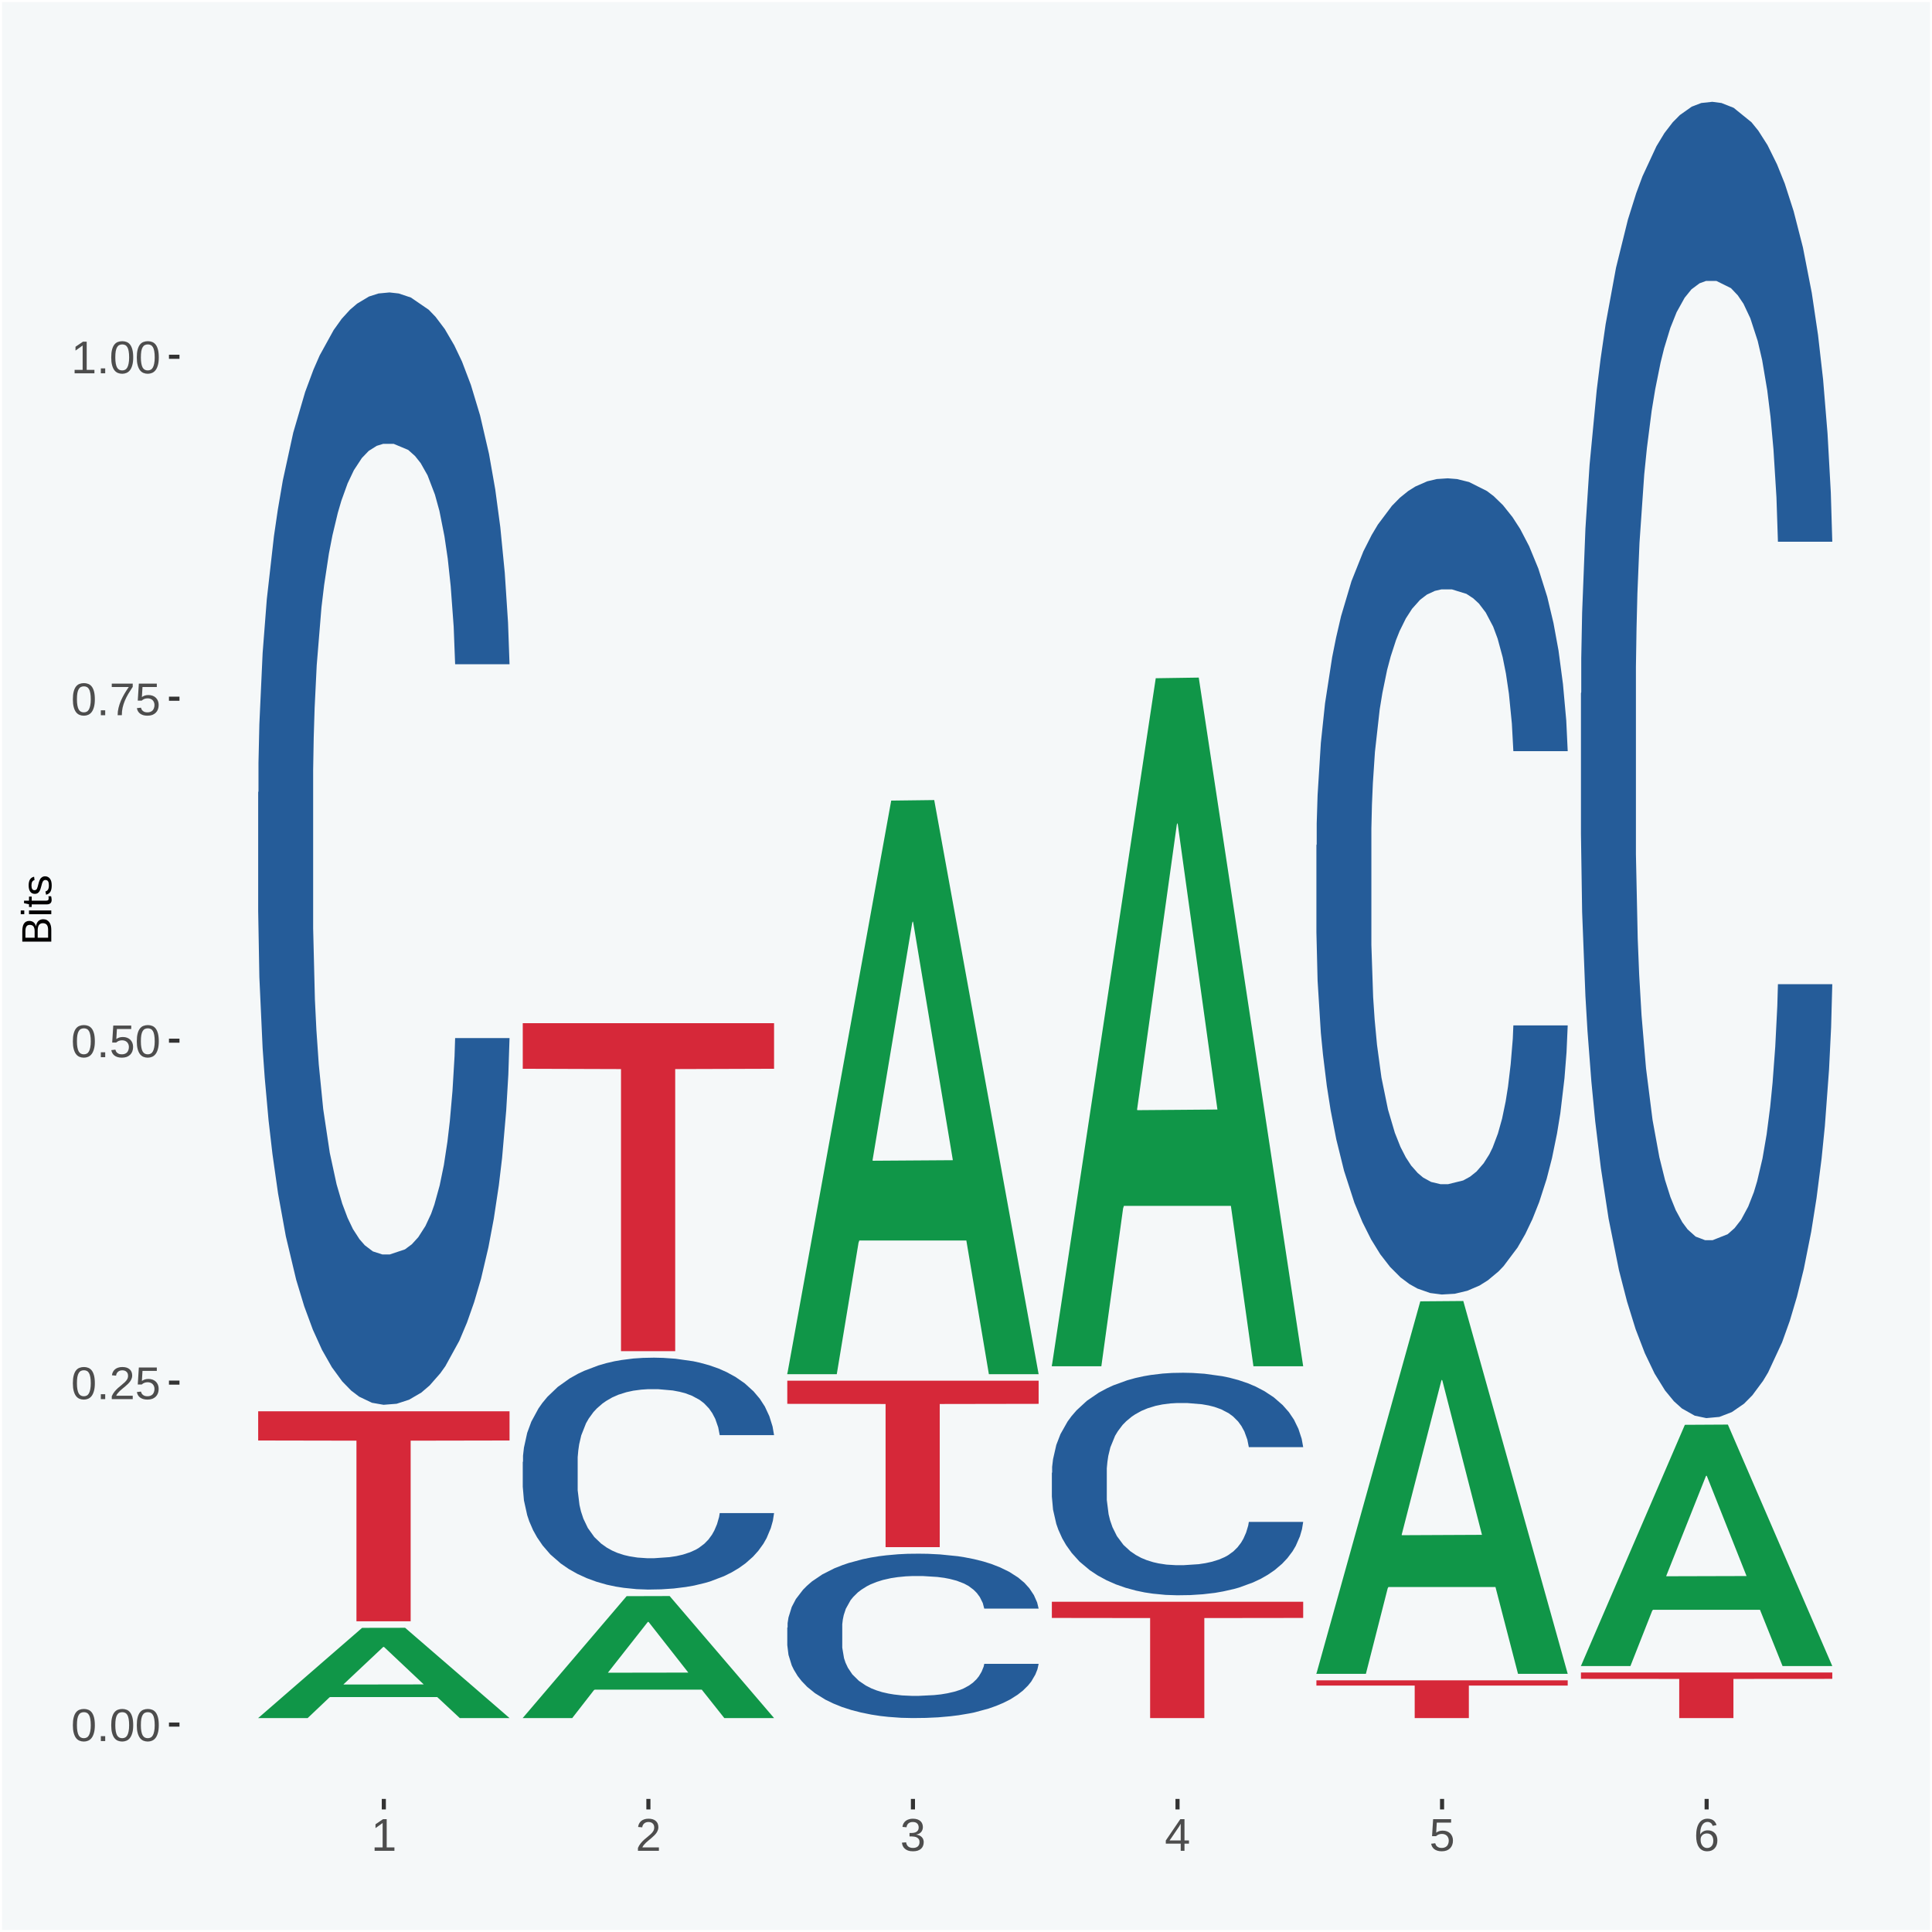<?xml version="1.0" encoding="UTF-8"?>
<svg xmlns="http://www.w3.org/2000/svg" xmlns:xlink="http://www.w3.org/1999/xlink" width="504pt" height="504pt" viewBox="0 0 504 504" version="1.1">
<defs>
<g>
<symbol overflow="visible" id="glyph0-0">
<path style="stroke:none;" d="M 0.406 0 L 0.406 -8 L 3.594 -8 L 3.594 0 Z M 0.797 -0.406 L 3.188 -0.406 L 3.188 -7.594 L 0.797 -7.594 Z M 0.797 -0.406 "/>
</symbol>
<symbol overflow="visible" id="glyph0-1">
<path style="stroke:none;" d="M 6.203 -4.125 C 6.203 -3.332 6.125 -2.664 5.969 -2.125 C 5.82 -1.582 5.617 -1.145 5.359 -0.812 C 5.098 -0.477 4.789 -0.238 4.438 -0.094 C 4.094 0.051 3.723 0.125 3.328 0.125 C 2.922 0.125 2.539 0.051 2.188 -0.094 C 1.844 -0.238 1.539 -0.477 1.281 -0.812 C 1.031 -1.145 0.832 -1.582 0.688 -2.125 C 0.539 -2.664 0.469 -3.332 0.469 -4.125 C 0.469 -4.957 0.539 -5.645 0.688 -6.188 C 0.832 -6.738 1.035 -7.176 1.297 -7.5 C 1.555 -7.82 1.859 -8.047 2.203 -8.172 C 2.555 -8.305 2.941 -8.375 3.359 -8.375 C 3.754 -8.375 4.125 -8.305 4.469 -8.172 C 4.812 -8.047 5.113 -7.82 5.375 -7.5 C 5.633 -7.176 5.836 -6.738 5.984 -6.188 C 6.129 -5.645 6.203 -4.957 6.203 -4.125 Z M 5.141 -4.125 C 5.141 -4.781 5.098 -5.328 5.016 -5.766 C 4.941 -6.203 4.828 -6.551 4.672 -6.812 C 4.516 -7.07 4.328 -7.254 4.109 -7.359 C 3.891 -7.473 3.641 -7.531 3.359 -7.531 C 3.055 -7.531 2.789 -7.473 2.562 -7.359 C 2.344 -7.254 2.156 -7.07 2 -6.812 C 1.844 -6.551 1.723 -6.203 1.641 -5.766 C 1.566 -5.328 1.531 -4.781 1.531 -4.125 C 1.531 -3.5 1.57 -2.969 1.656 -2.531 C 1.738 -2.094 1.852 -1.742 2 -1.484 C 2.156 -1.223 2.344 -1.035 2.562 -0.922 C 2.789 -0.805 3.047 -0.75 3.328 -0.75 C 3.609 -0.75 3.859 -0.805 4.078 -0.922 C 4.305 -1.035 4.492 -1.223 4.641 -1.484 C 4.797 -1.742 4.914 -2.094 5 -2.531 C 5.094 -2.969 5.141 -3.5 5.141 -4.125 Z M 5.141 -4.125 "/>
</symbol>
<symbol overflow="visible" id="glyph0-2">
<path style="stroke:none;" d="M 1.094 0 L 1.094 -1.281 L 2.234 -1.281 L 2.234 0 Z M 1.094 0 "/>
</symbol>
<symbol overflow="visible" id="glyph0-3">
<path style="stroke:none;" d="M 0.609 0 L 0.609 -0.75 C 0.805 -1.207 1.047 -1.609 1.328 -1.953 C 1.617 -2.305 1.922 -2.625 2.234 -2.906 C 2.555 -3.188 2.867 -3.445 3.172 -3.688 C 3.484 -3.938 3.766 -4.18 4.016 -4.422 C 4.266 -4.66 4.469 -4.91 4.625 -5.172 C 4.781 -5.441 4.859 -5.742 4.859 -6.078 C 4.859 -6.316 4.82 -6.523 4.75 -6.703 C 4.676 -6.879 4.57 -7.023 4.438 -7.141 C 4.312 -7.266 4.156 -7.359 3.969 -7.422 C 3.781 -7.484 3.578 -7.516 3.359 -7.516 C 3.141 -7.516 2.938 -7.484 2.75 -7.422 C 2.57 -7.367 2.41 -7.281 2.266 -7.156 C 2.117 -7.039 2 -6.895 1.906 -6.719 C 1.812 -6.551 1.754 -6.352 1.734 -6.125 L 0.656 -6.219 C 0.688 -6.508 0.766 -6.785 0.891 -7.047 C 1.023 -7.316 1.203 -7.551 1.422 -7.75 C 1.648 -7.945 1.922 -8.098 2.234 -8.203 C 2.555 -8.316 2.93 -8.375 3.359 -8.375 C 3.766 -8.375 4.125 -8.328 4.438 -8.234 C 4.758 -8.141 5.031 -7.992 5.25 -7.797 C 5.477 -7.609 5.648 -7.375 5.766 -7.094 C 5.879 -6.812 5.938 -6.488 5.938 -6.125 C 5.938 -5.844 5.883 -5.578 5.781 -5.328 C 5.688 -5.078 5.555 -4.836 5.391 -4.609 C 5.223 -4.379 5.031 -4.16 4.812 -3.953 C 4.594 -3.742 4.363 -3.535 4.125 -3.328 C 3.895 -3.129 3.656 -2.93 3.406 -2.734 C 3.164 -2.535 2.938 -2.336 2.719 -2.141 C 2.508 -1.941 2.32 -1.738 2.156 -1.531 C 1.988 -1.332 1.859 -1.117 1.766 -0.891 L 6.078 -0.891 L 6.078 0 Z M 0.609 0 "/>
</symbol>
<symbol overflow="visible" id="glyph0-4">
<path style="stroke:none;" d="M 6.172 -2.688 C 6.172 -2.27 6.109 -1.891 5.984 -1.547 C 5.859 -1.203 5.672 -0.906 5.422 -0.656 C 5.18 -0.414 4.879 -0.223 4.516 -0.078 C 4.148 0.055 3.723 0.125 3.234 0.125 C 2.805 0.125 2.43 0.07 2.109 -0.031 C 1.785 -0.133 1.508 -0.273 1.281 -0.453 C 1.062 -0.629 0.883 -0.836 0.75 -1.078 C 0.625 -1.316 0.535 -1.57 0.484 -1.844 L 1.547 -1.969 C 1.586 -1.812 1.645 -1.66 1.719 -1.516 C 1.801 -1.367 1.91 -1.238 2.047 -1.125 C 2.18 -1.008 2.348 -0.914 2.547 -0.844 C 2.742 -0.781 2.984 -0.75 3.266 -0.75 C 3.535 -0.75 3.781 -0.789 4 -0.875 C 4.227 -0.957 4.422 -1.078 4.578 -1.234 C 4.734 -1.398 4.852 -1.602 4.938 -1.844 C 5.031 -2.082 5.078 -2.359 5.078 -2.672 C 5.078 -2.922 5.035 -3.148 4.953 -3.359 C 4.867 -3.578 4.75 -3.766 4.594 -3.922 C 4.445 -4.078 4.258 -4.195 4.031 -4.281 C 3.812 -4.363 3.562 -4.406 3.281 -4.406 C 3.113 -4.406 2.953 -4.391 2.797 -4.359 C 2.648 -4.328 2.516 -4.285 2.391 -4.234 C 2.266 -4.18 2.148 -4.117 2.047 -4.047 C 1.941 -3.973 1.844 -3.895 1.75 -3.812 L 0.719 -3.812 L 1 -8.25 L 5.688 -8.25 L 5.688 -7.359 L 1.953 -7.359 L 1.797 -4.734 C 1.984 -4.879 2.219 -5.004 2.5 -5.109 C 2.781 -5.211 3.113 -5.266 3.5 -5.266 C 3.914 -5.266 4.285 -5.203 4.609 -5.078 C 4.941 -4.953 5.223 -4.773 5.453 -4.547 C 5.68 -4.316 5.859 -4.047 5.984 -3.734 C 6.109 -3.422 6.172 -3.07 6.172 -2.688 Z M 6.172 -2.688 "/>
</symbol>
<symbol overflow="visible" id="glyph0-5">
<path style="stroke:none;" d="M 6.078 -7.406 C 5.66 -6.77 5.273 -6.16 4.922 -5.578 C 4.578 -4.992 4.281 -4.406 4.031 -3.812 C 3.781 -3.219 3.582 -2.609 3.438 -1.984 C 3.301 -1.367 3.234 -0.707 3.234 0 L 2.141 0 C 2.141 -0.656 2.219 -1.301 2.375 -1.938 C 2.531 -2.57 2.738 -3.195 3 -3.812 C 3.27 -4.426 3.578 -5.023 3.922 -5.609 C 4.273 -6.203 4.648 -6.785 5.047 -7.359 L 0.609 -7.359 L 0.609 -8.25 L 6.078 -8.25 Z M 6.078 -7.406 "/>
</symbol>
<symbol overflow="visible" id="glyph0-6">
<path style="stroke:none;" d="M 0.922 0 L 0.922 -0.891 L 3.016 -0.891 L 3.016 -7.25 L 1.156 -5.922 L 1.156 -6.922 L 3.109 -8.25 L 4.078 -8.25 L 4.078 -0.891 L 6.094 -0.891 L 6.094 0 Z M 0.922 0 "/>
</symbol>
<symbol overflow="visible" id="glyph0-7">
<path style="stroke:none;" d="M 6.141 -2.281 C 6.141 -1.906 6.078 -1.566 5.953 -1.266 C 5.836 -0.973 5.66 -0.723 5.422 -0.516 C 5.18 -0.305 4.883 -0.145 4.531 -0.031 C 4.188 0.07 3.789 0.125 3.344 0.125 C 2.832 0.125 2.398 0.062 2.047 -0.062 C 1.703 -0.195 1.414 -0.367 1.188 -0.578 C 0.957 -0.785 0.785 -1.02 0.672 -1.281 C 0.566 -1.551 0.492 -1.832 0.453 -2.125 L 1.547 -2.219 C 1.578 -2 1.633 -1.801 1.719 -1.625 C 1.801 -1.445 1.914 -1.289 2.062 -1.156 C 2.207 -1.031 2.383 -0.93 2.594 -0.859 C 2.801 -0.785 3.051 -0.75 3.344 -0.75 C 3.875 -0.75 4.289 -0.879 4.594 -1.141 C 4.895 -1.41 5.047 -1.801 5.047 -2.312 C 5.047 -2.613 4.977 -2.859 4.844 -3.047 C 4.707 -3.234 4.539 -3.379 4.344 -3.484 C 4.145 -3.586 3.926 -3.656 3.688 -3.688 C 3.445 -3.727 3.227 -3.75 3.031 -3.75 L 2.438 -3.75 L 2.438 -4.656 L 3.016 -4.656 C 3.211 -4.656 3.414 -4.676 3.625 -4.719 C 3.844 -4.758 4.039 -4.832 4.219 -4.938 C 4.395 -5.051 4.539 -5.195 4.656 -5.375 C 4.77 -5.562 4.828 -5.797 4.828 -6.078 C 4.828 -6.523 4.695 -6.875 4.438 -7.125 C 4.188 -7.383 3.801 -7.516 3.281 -7.516 C 2.82 -7.516 2.445 -7.395 2.156 -7.156 C 1.875 -6.914 1.707 -6.578 1.656 -6.141 L 0.594 -6.234 C 0.633 -6.598 0.734 -6.91 0.891 -7.172 C 1.047 -7.441 1.242 -7.664 1.484 -7.844 C 1.734 -8.02 2.008 -8.148 2.312 -8.234 C 2.625 -8.328 2.953 -8.375 3.297 -8.375 C 3.754 -8.375 4.148 -8.316 4.484 -8.203 C 4.816 -8.086 5.086 -7.93 5.297 -7.734 C 5.516 -7.535 5.672 -7.301 5.766 -7.031 C 5.867 -6.77 5.922 -6.488 5.922 -6.188 C 5.922 -5.945 5.883 -5.723 5.812 -5.516 C 5.75 -5.305 5.645 -5.113 5.5 -4.938 C 5.363 -4.77 5.188 -4.625 4.969 -4.5 C 4.75 -4.383 4.488 -4.297 4.188 -4.234 L 4.188 -4.219 C 4.52 -4.176 4.805 -4.098 5.047 -3.984 C 5.297 -3.867 5.5 -3.723 5.656 -3.547 C 5.82 -3.379 5.941 -3.188 6.016 -2.969 C 6.098 -2.75 6.141 -2.52 6.141 -2.281 Z M 6.141 -2.281 "/>
</symbol>
<symbol overflow="visible" id="glyph0-8">
<path style="stroke:none;" d="M 5.156 -1.875 L 5.156 0 L 4.172 0 L 4.172 -1.875 L 0.281 -1.875 L 0.281 -2.688 L 4.062 -8.25 L 5.156 -8.25 L 5.156 -2.703 L 6.328 -2.703 L 6.328 -1.875 Z M 4.172 -7.062 C 4.16 -7.039 4.141 -7.004 4.109 -6.953 C 4.078 -6.898 4.039 -6.836 4 -6.766 C 3.957 -6.691 3.914 -6.617 3.875 -6.547 C 3.844 -6.473 3.812 -6.414 3.781 -6.375 L 1.656 -3.25 C 1.633 -3.219 1.602 -3.176 1.562 -3.125 C 1.531 -3.07 1.492 -3.02 1.453 -2.969 C 1.422 -2.914 1.383 -2.863 1.344 -2.812 C 1.301 -2.77 1.27 -2.734 1.25 -2.703 L 4.172 -2.703 Z M 4.172 -7.062 "/>
</symbol>
<symbol overflow="visible" id="glyph0-9">
<path style="stroke:none;" d="M 6.141 -2.703 C 6.141 -2.285 6.082 -1.906 5.969 -1.562 C 5.852 -1.219 5.68 -0.922 5.453 -0.672 C 5.234 -0.422 4.957 -0.223 4.625 -0.078 C 4.289 0.055 3.91 0.125 3.484 0.125 C 3.004 0.125 2.582 0.031 2.219 -0.156 C 1.863 -0.344 1.566 -0.609 1.328 -0.953 C 1.086 -1.297 0.906 -1.719 0.781 -2.219 C 0.664 -2.727 0.609 -3.301 0.609 -3.938 C 0.609 -4.676 0.676 -5.32 0.812 -5.875 C 0.945 -6.426 1.141 -6.883 1.391 -7.25 C 1.648 -7.625 1.961 -7.906 2.328 -8.094 C 2.691 -8.281 3.102 -8.375 3.562 -8.375 C 3.844 -8.375 4.102 -8.344 4.344 -8.281 C 4.594 -8.227 4.816 -8.133 5.016 -8 C 5.223 -7.875 5.398 -7.703 5.547 -7.484 C 5.703 -7.273 5.828 -7.016 5.922 -6.703 L 4.906 -6.516 C 4.801 -6.867 4.629 -7.125 4.391 -7.281 C 4.148 -7.445 3.867 -7.531 3.547 -7.531 C 3.266 -7.531 3.004 -7.457 2.766 -7.312 C 2.535 -7.176 2.336 -6.973 2.172 -6.703 C 2.004 -6.43 1.875 -6.086 1.781 -5.672 C 1.695 -5.266 1.656 -4.789 1.656 -4.25 C 1.852 -4.602 2.125 -4.875 2.469 -5.062 C 2.812 -5.25 3.207 -5.344 3.656 -5.344 C 4.031 -5.344 4.367 -5.281 4.672 -5.156 C 4.984 -5.031 5.25 -4.852 5.469 -4.625 C 5.688 -4.406 5.852 -4.129 5.969 -3.797 C 6.082 -3.473 6.141 -3.109 6.141 -2.703 Z M 5.078 -2.656 C 5.078 -2.938 5.039 -3.191 4.969 -3.422 C 4.895 -3.66 4.785 -3.859 4.641 -4.016 C 4.504 -4.18 4.332 -4.305 4.125 -4.391 C 3.926 -4.484 3.688 -4.531 3.406 -4.531 C 3.219 -4.531 3.023 -4.5 2.828 -4.438 C 2.629 -4.383 2.453 -4.289 2.297 -4.156 C 2.141 -4.031 2.008 -3.863 1.906 -3.656 C 1.812 -3.457 1.766 -3.207 1.766 -2.906 C 1.766 -2.602 1.801 -2.316 1.875 -2.047 C 1.957 -1.785 2.07 -1.555 2.219 -1.359 C 2.363 -1.172 2.539 -1.02 2.75 -0.906 C 2.957 -0.789 3.191 -0.734 3.453 -0.734 C 3.703 -0.734 3.926 -0.773 4.125 -0.859 C 4.332 -0.953 4.504 -1.082 4.641 -1.25 C 4.785 -1.414 4.895 -1.613 4.969 -1.844 C 5.039 -2.082 5.078 -2.352 5.078 -2.656 Z M 5.078 -2.656 "/>
</symbol>
<symbol overflow="visible" id="glyph1-0">
<path style="stroke:none;" d="M 0 -0.359 L -7.328 -0.359 L -7.328 -3.281 L 0 -3.281 Z M -0.359 -0.734 L -0.359 -2.922 L -6.969 -2.922 L -6.969 -0.734 Z M -0.359 -0.734 "/>
</symbol>
<symbol overflow="visible" id="glyph1-1">
<path style="stroke:none;" d="M -2.125 -6.75 C -1.75 -6.75 -1.426 -6.676 -1.156 -6.531 C -0.883 -6.383 -0.66 -6.18 -0.484 -5.922 C -0.316 -5.672 -0.191 -5.375 -0.109 -5.031 C -0.035 -4.695 0 -4.344 0 -3.969 L 0 -0.906 L -7.562 -0.906 L -7.562 -3.656 C -7.562 -4.07 -7.523 -4.441 -7.453 -4.766 C -7.391 -5.098 -7.281 -5.379 -7.125 -5.609 C -6.977 -5.836 -6.789 -6.008 -6.562 -6.125 C -6.332 -6.25 -6.055 -6.312 -5.734 -6.312 C -5.523 -6.312 -5.328 -6.281 -5.141 -6.219 C -4.953 -6.164 -4.781 -6.078 -4.625 -5.953 C -4.477 -5.836 -4.348 -5.688 -4.234 -5.5 C -4.129 -5.32 -4.047 -5.113 -3.984 -4.875 C -3.953 -5.176 -3.883 -5.441 -3.781 -5.672 C -3.676 -5.91 -3.539 -6.109 -3.375 -6.266 C -3.219 -6.43 -3.031 -6.551 -2.812 -6.625 C -2.602 -6.707 -2.375 -6.75 -2.125 -6.75 Z M -5.609 -5.281 C -6.016 -5.281 -6.305 -5.141 -6.484 -4.859 C -6.66 -4.586 -6.75 -4.188 -6.75 -3.656 L -6.75 -1.922 L -4.344 -1.922 L -4.344 -3.656 C -4.344 -3.957 -4.375 -4.211 -4.438 -4.422 C -4.5 -4.629 -4.582 -4.797 -4.688 -4.922 C -4.801 -5.047 -4.93 -5.133 -5.078 -5.188 C -5.234 -5.25 -5.41 -5.281 -5.609 -5.281 Z M -2.219 -5.719 C -2.457 -5.719 -2.66 -5.672 -2.828 -5.578 C -2.992 -5.492 -3.129 -5.367 -3.234 -5.203 C -3.348 -5.047 -3.426 -4.848 -3.469 -4.609 C -3.52 -4.379 -3.547 -4.125 -3.547 -3.844 L -3.547 -1.922 L -0.828 -1.922 L -0.828 -3.922 C -0.828 -4.18 -0.848 -4.422 -0.891 -4.641 C -0.93 -4.859 -1.004 -5.047 -1.109 -5.203 C -1.211 -5.367 -1.352 -5.492 -1.531 -5.578 C -1.719 -5.672 -1.945 -5.719 -2.219 -5.719 Z M -2.219 -5.719 "/>
</symbol>
<symbol overflow="visible" id="glyph1-2">
<path style="stroke:none;" d="M -7.047 -0.734 L -7.969 -0.734 L -7.969 -1.703 L -7.047 -1.703 Z M 0 -0.734 L -5.812 -0.734 L -5.812 -1.703 L 0 -1.703 Z M 0 -0.734 "/>
</symbol>
<symbol overflow="visible" id="glyph1-3">
<path style="stroke:none;" d="M -0.047 -2.969 C -0.004 -2.82 0.023 -2.672 0.047 -2.516 C 0.078 -2.367 0.094 -2.195 0.094 -2 C 0.094 -1.227 -0.348 -0.844 -1.234 -0.844 L -5.109 -0.844 L -5.109 -0.172 L -5.812 -0.172 L -5.812 -0.875 L -7.109 -1.156 L -7.109 -1.812 L -5.812 -1.812 L -5.812 -2.875 L -5.109 -2.875 L -5.109 -1.812 L -1.438 -1.812 C -1.156 -1.812 -0.957 -1.852 -0.844 -1.938 C -0.738 -2.031 -0.688 -2.191 -0.688 -2.422 C -0.688 -2.516 -0.691 -2.602 -0.703 -2.688 C -0.711 -2.77 -0.727 -2.863 -0.75 -2.969 Z M -0.047 -2.969 "/>
</symbol>
<symbol overflow="visible" id="glyph1-4">
<path style="stroke:none;" d="M -1.609 -5.109 C -1.336 -5.109 -1.094 -5.051 -0.875 -4.938 C -0.664 -4.832 -0.488 -4.68 -0.344 -4.484 C -0.195 -4.285 -0.082 -4.039 0 -3.75 C 0.07 -3.457 0.109 -3.125 0.109 -2.75 C 0.109 -2.406 0.082 -2.098 0.031 -1.828 C -0.02 -1.555 -0.102 -1.316 -0.219 -1.109 C -0.332 -0.91 -0.484 -0.742 -0.672 -0.609 C -0.859 -0.473 -1.086 -0.375 -1.359 -0.312 L -1.531 -1.156 C -1.219 -1.238 -0.988 -1.41 -0.844 -1.672 C -0.695 -1.93 -0.625 -2.289 -0.625 -2.75 C -0.625 -2.957 -0.641 -3.145 -0.672 -3.312 C -0.703 -3.488 -0.75 -3.641 -0.812 -3.766 C -0.883 -3.891 -0.977 -3.984 -1.094 -4.047 C -1.207 -4.117 -1.352 -4.156 -1.531 -4.156 C -1.707 -4.156 -1.848 -4.113 -1.953 -4.031 C -2.066 -3.957 -2.16 -3.844 -2.234 -3.688 C -2.316 -3.539 -2.383 -3.363 -2.438 -3.156 C -2.5 -2.945 -2.562 -2.719 -2.625 -2.469 C -2.688 -2.238 -2.754 -2.008 -2.828 -1.781 C -2.898 -1.551 -3 -1.344 -3.125 -1.156 C -3.25 -0.969 -3.398 -0.816 -3.578 -0.703 C -3.766 -0.586 -4 -0.531 -4.281 -0.531 C -4.812 -0.531 -5.211 -0.719 -5.484 -1.094 C -5.766 -1.477 -5.906 -2.031 -5.906 -2.75 C -5.906 -3.395 -5.789 -3.906 -5.562 -4.281 C -5.332 -4.656 -4.973 -4.895 -4.484 -5 L -4.375 -4.125 C -4.52 -4.094 -4.645 -4.035 -4.75 -3.953 C -4.852 -3.867 -4.938 -3.766 -5 -3.641 C -5.062 -3.516 -5.102 -3.375 -5.125 -3.219 C -5.156 -3.07 -5.172 -2.914 -5.172 -2.75 C -5.172 -2.312 -5.102 -1.988 -4.969 -1.781 C -4.844 -1.582 -4.645 -1.484 -4.375 -1.484 C -4.219 -1.484 -4.086 -1.52 -3.984 -1.594 C -3.879 -1.664 -3.789 -1.77 -3.719 -1.906 C -3.656 -2.051 -3.598 -2.219 -3.547 -2.406 C -3.492 -2.602 -3.438 -2.816 -3.375 -3.047 C -3.332 -3.203 -3.289 -3.359 -3.25 -3.516 C -3.207 -3.68 -3.156 -3.836 -3.094 -3.984 C -3.031 -4.141 -2.957 -4.285 -2.875 -4.422 C -2.789 -4.555 -2.688 -4.672 -2.562 -4.766 C -2.445 -4.867 -2.312 -4.953 -2.156 -5.016 C -2 -5.078 -1.816 -5.109 -1.609 -5.109 Z M -1.609 -5.109 "/>
</symbol>
</g>
<clipPath id="clip1">
  <path d="M 46.82 5.48 L 498.52 5.48 L 498.52 469.281 L 46.82 469.281 Z M 46.82 5.48 "/>
</clipPath>
</defs>
<g id="surface1">
<rect x="0" y="0" width="504" height="504" style="fill:rgb(96.078%,97.255%,97.647%);fill-opacity:1;stroke:none;"/>
<path style="fill:none;stroke-width:1.07;stroke-linecap:round;stroke-linejoin:round;stroke:rgb(100%,100%,100%);stroke-opacity:1;stroke-miterlimit:10;" d="M 0 0 L 504 0 L 504 504 L 0 504 Z M 0 0 " transform="matrix(1,0,0,-1,0,504)"/>
<g clip-path="url(#clip1)" clip-rule="nonzero">
<path style=" stroke:none;fill-rule:nonzero;fill:rgb(96.078%,97.255%,97.647%);fill-opacity:1;" d="M 46.82 469.281 L 498.52 469.281 L 498.52 5.48 L 46.82 5.48 Z M 46.82 469.281 "/>
</g>
<path style=" stroke:none;fill-rule:nonzero;fill:rgb(6.274%,58.824%,28.235%);fill-opacity:1;" d="M 67.352 448.148 L 67.422 448.129 L 94.461 424.66 L 105.68 424.641 L 132.922 448.191 L 119.941 448.191 L 114.059 442.711 L 86.141 442.711 L 85.941 442.801 L 80.262 448.191 L 67.352 448.191 L 67.352 448.148 L 89.66 439.441 L 110.539 439.41 L 100.199 429.66 L 100.07 429.621 L 99.93 429.68 L 89.59 439.41 L 89.66 439.441 Z M 67.352 448.148 "/>
<path style=" stroke:none;fill-rule:nonzero;fill:rgb(14.51%,36.078%,60.001%);fill-opacity:1;" d="M 67.352 206.672 L 67.43 206.41 L 67.43 198.988 L 67.66 188.922 L 68.512 170.371 L 69.602 156.32 L 71.461 139.891 L 72.469 133 L 73.781 125.32 L 76.5 112.859 L 79.602 102.262 L 81.77 96.43 L 83.391 92.719 L 87.039 86.102 L 89.129 83.18 L 91.301 80.801 L 93.16 79.211 L 96.262 77.352 L 98.738 76.559 L 101.609 76.289 L 104.012 76.559 L 107.191 77.621 L 111.84 80.801 L 113.621 82.648 L 116.02 85.828 L 118.5 90.07 L 120.52 94.309 L 122.84 100.41 L 125.238 108.359 L 127.57 118.43 L 129.199 127.699 L 130.512 137.512 L 131.68 149.43 L 132.531 162.422 L 132.922 173.281 L 118.73 173.281 L 118.352 163.48 L 117.57 152.879 L 116.801 145.719 L 115.941 139.891 L 114.629 133.27 L 113.461 129.031 L 111.531 123.988 L 109.738 120.809 L 108.27 118.961 L 106.488 117.371 L 102.691 115.781 L 99.98 115.781 L 98.27 116.309 L 96.18 117.629 L 94.398 119.488 L 92.309 122.672 L 90.68 126.109 L 89.051 130.621 L 88.121 133.801 L 86.73 139.629 L 85.801 144.398 L 84.559 152.609 L 83.859 158.441 L 82.621 173.551 L 82.078 184.68 L 81.84 192.359 L 81.691 200.84 L 81.691 242.18 L 82.148 260.73 L 82.539 268.68 L 83.16 277.691 L 84.32 289.352 L 86.031 300.75 L 87.809 308.961 L 89.281 314 L 90.68 317.711 L 92.07 320.621 L 93.781 323.27 L 95.172 324.859 L 97.27 326.449 L 99.75 327.25 L 101.68 327.25 L 105.641 325.922 L 107.422 324.602 L 109.121 322.738 L 110.98 319.828 L 112.461 316.648 L 113.309 314.262 L 114.699 309.23 L 115.789 303.93 L 116.719 297.828 L 117.34 292.531 L 118.039 284.578 L 118.578 275.57 L 118.73 270.801 L 132.922 270.801 L 132.609 280.34 L 132.059 289.621 L 130.98 302.07 L 130.129 309.23 L 128.809 317.969 L 127.41 325.391 L 125.48 333.609 L 123.691 339.699 L 121.828 345 L 119.82 349.77 L 116.18 356.398 L 114.859 358.25 L 112.07 361.43 L 109.898 363.289 L 106.719 365.141 L 103.469 366.199 L 100.059 366.469 L 97.031 365.941 L 93.699 364.352 L 91.609 362.762 L 89.281 360.371 L 86.57 356.66 L 84.012 352.16 L 81.609 346.859 L 79.359 340.762 L 77.27 333.871 L 74.559 322.48 L 72.539 311.352 L 71.07 301.012 L 70.059 292.27 L 69.059 281.141 L 68.512 273.449 L 67.66 254.898 L 67.352 237.68 Z M 67.352 206.672 "/>
<path style=" stroke:none;fill-rule:nonzero;fill:rgb(83.922%,15.686%,22.353%);fill-opacity:1;" d="M 67.352 368.16 L 132.922 368.16 L 132.922 375.781 L 107.129 375.828 L 107.129 422.949 L 92.988 422.949 L 92.988 375.828 L 67.352 375.781 Z M 67.352 368.16 "/>
<path style=" stroke:none;fill-rule:nonzero;fill:rgb(6.274%,58.824%,28.235%);fill-opacity:1;" d="M 136.371 448.129 L 136.43 448.102 L 163.469 416.391 L 174.691 416.359 L 201.93 448.191 L 188.949 448.191 L 183.07 440.781 L 155.16 440.781 L 154.949 440.898 L 149.281 448.191 L 136.371 448.191 L 136.371 448.129 L 158.672 436.359 L 179.559 436.328 L 169.219 423.141 L 169.078 423.078 L 168.949 423.172 L 158.602 436.328 L 158.672 436.359 Z M 136.371 448.129 "/>
<path style=" stroke:none;fill-rule:nonzero;fill:rgb(14.51%,36.078%,60.001%);fill-opacity:1;" d="M 136.371 381.352 L 136.441 381.301 L 136.441 379.75 L 136.68 377.648 L 137.531 373.781 L 138.609 370.859 L 140.469 367.43 L 141.48 365.988 L 142.801 364.391 L 145.512 361.801 L 148.609 359.59 L 150.781 358.371 L 152.41 357.602 L 156.051 356.219 L 158.141 355.609 L 160.309 355.109 L 162.172 354.781 L 165.27 354.391 L 167.75 354.23 L 170.621 354.172 L 173.02 354.23 L 176.199 354.449 L 180.852 355.109 L 182.629 355.5 L 185.039 356.16 L 187.52 357.039 L 189.531 357.93 L 191.859 359.199 L 194.262 360.859 L 196.578 362.961 L 198.211 364.891 L 199.531 366.93 L 200.691 369.422 L 201.539 372.129 L 201.93 374.391 L 187.75 374.391 L 187.359 372.352 L 186.59 370.141 L 185.809 368.648 L 184.961 367.43 L 183.641 366.051 L 182.48 365.172 L 180.539 364.121 L 178.762 363.449 L 177.289 363.07 L 175.5 362.73 L 171.711 362.398 L 168.988 362.398 L 167.289 362.512 L 165.199 362.789 L 163.41 363.18 L 161.32 363.84 L 159.691 364.559 L 158.07 365.5 L 157.141 366.16 L 155.738 367.379 L 154.809 368.371 L 153.57 370.078 L 152.871 371.301 L 151.629 374.449 L 151.09 376.77 L 150.859 378.371 L 150.699 380.141 L 150.699 388.762 L 151.172 392.621 L 151.559 394.281 L 152.18 396.16 L 153.34 398.59 L 155.039 400.969 L 156.828 402.68 L 158.301 403.73 L 159.691 404.5 L 161.09 405.109 L 162.789 405.66 L 164.191 405.988 L 166.281 406.32 L 168.762 406.488 L 170.699 406.488 L 174.648 406.211 L 176.43 405.941 L 178.141 405.551 L 180 404.941 L 181.469 404.281 L 182.32 403.781 L 183.719 402.73 L 184.801 401.629 L 185.73 400.359 L 186.352 399.25 L 187.051 397.602 L 187.59 395.719 L 187.75 394.719 L 201.93 394.719 L 201.621 396.711 L 201.078 398.641 L 199.988 401.238 L 199.141 402.73 L 197.82 404.559 L 196.43 406.102 L 194.488 407.82 L 192.711 409.09 L 190.852 410.191 L 188.828 411.191 L 185.191 412.57 L 183.871 412.949 L 181.078 413.621 L 178.91 414 L 175.738 414.391 L 172.48 414.609 L 169.07 414.672 L 166.051 414.559 L 162.719 414.219 L 160.621 413.891 L 158.301 413.398 L 155.59 412.621 L 153.031 411.68 L 150.629 410.578 L 148.379 409.309 L 146.289 407.871 L 143.57 405.5 L 141.559 403.172 L 140.09 401.02 L 139.078 399.199 L 138.07 396.879 L 137.531 395.27 L 136.68 391.41 L 136.371 387.82 Z M 136.371 381.352 "/>
<path style=" stroke:none;fill-rule:nonzero;fill:rgb(83.922%,15.686%,22.353%);fill-opacity:1;" d="M 136.371 266.922 L 201.93 266.922 L 201.93 278.809 L 176.141 278.891 L 176.141 352.48 L 162 352.48 L 162 278.891 L 136.371 278.809 Z M 136.371 266.922 "/>
<path style=" stroke:none;fill-rule:nonzero;fill:rgb(6.274%,58.824%,28.235%);fill-opacity:1;" d="M 205.379 358.211 L 205.449 358.07 L 232.488 208.852 L 243.711 208.711 L 270.949 358.488 L 257.969 358.488 L 252.09 323.609 L 224.172 323.609 L 223.969 324.172 L 218.289 358.488 L 205.379 358.488 L 205.379 358.211 L 227.691 302.801 L 248.57 302.66 L 238.23 240.641 L 238.102 240.352 L 237.961 240.781 L 227.621 302.66 L 227.691 302.801 Z M 205.379 358.211 "/>
<path style=" stroke:none;fill-rule:nonzero;fill:rgb(14.51%,36.078%,60.001%);fill-opacity:1;" d="M 205.379 424.578 L 205.461 424.539 L 205.461 423.441 L 205.691 421.949 L 206.539 419.211 L 207.629 417.129 L 209.488 414.711 L 210.5 413.691 L 211.809 412.551 L 214.531 410.711 L 217.629 409.141 L 219.801 408.281 L 221.422 407.73 L 225.07 406.75 L 227.16 406.32 L 229.328 405.969 L 231.191 405.738 L 234.289 405.461 L 236.77 405.34 L 239.641 405.309 L 242.039 405.34 L 245.219 405.5 L 249.871 405.969 L 251.648 406.25 L 254.051 406.719 L 256.531 407.34 L 258.551 407.969 L 260.871 408.871 L 263.27 410.039 L 265.602 411.531 L 267.23 412.898 L 268.539 414.352 L 269.711 416.121 L 270.559 418.031 L 270.949 419.641 L 256.762 419.641 L 256.379 418.191 L 255.602 416.621 L 254.828 415.57 L 253.969 414.711 L 252.66 413.73 L 251.488 413.102 L 249.559 412.359 L 247.77 411.891 L 246.301 411.609 L 244.52 411.379 L 240.719 411.141 L 238.012 411.141 L 236.301 411.219 L 234.211 411.422 L 232.43 411.691 L 230.34 412.16 L 228.711 412.672 L 227.078 413.328 L 226.148 413.801 L 224.762 414.672 L 223.828 415.371 L 222.59 416.59 L 221.891 417.449 L 220.648 419.68 L 220.109 421.32 L 219.871 422.461 L 219.719 423.711 L 219.719 429.82 L 220.18 432.57 L 220.57 433.738 L 221.191 435.07 L 222.352 436.801 L 224.059 438.48 L 225.84 439.691 L 227.309 440.441 L 228.711 440.988 L 230.102 441.422 L 231.809 441.809 L 233.199 442.039 L 235.301 442.281 L 237.781 442.398 L 239.711 442.398 L 243.672 442.199 L 245.449 442.012 L 247.148 441.73 L 249.012 441.301 L 250.488 440.828 L 251.34 440.48 L 252.73 439.73 L 253.82 438.949 L 254.75 438.051 L 255.371 437.27 L 256.07 436.09 L 256.609 434.762 L 256.762 434.051 L 270.949 434.051 L 270.641 435.461 L 270.09 436.84 L 269.012 438.68 L 268.16 439.73 L 266.84 441.031 L 265.441 442.121 L 263.512 443.34 L 261.719 444.238 L 259.859 445.02 L 257.852 445.73 L 254.211 446.711 L 252.891 446.98 L 250.102 447.449 L 247.93 447.719 L 244.75 448 L 241.5 448.148 L 238.09 448.191 L 235.059 448.121 L 231.73 447.879 L 229.641 447.648 L 227.309 447.289 L 224.602 446.738 L 222.039 446.078 L 219.641 445.301 L 217.391 444.391 L 215.301 443.379 L 212.59 441.691 L 210.57 440.051 L 209.102 438.52 L 208.09 437.23 L 207.09 435.578 L 206.539 434.449 L 205.691 431.699 L 205.379 429.16 Z M 205.379 424.578 "/>
<path style=" stroke:none;fill-rule:nonzero;fill:rgb(83.922%,15.686%,22.353%);fill-opacity:1;" d="M 205.379 360.18 L 270.949 360.18 L 270.949 366.219 L 245.148 366.262 L 245.148 403.609 L 231.02 403.609 L 231.02 366.262 L 205.379 366.219 Z M 205.379 360.18 "/>
<path style=" stroke:none;fill-rule:nonzero;fill:rgb(6.274%,58.824%,28.235%);fill-opacity:1;" d="M 274.398 356.078 L 274.461 355.91 L 301.5 176.93 L 312.719 176.762 L 339.961 356.41 L 326.98 356.41 L 321.102 314.578 L 293.191 314.578 L 292.98 315.25 L 287.309 356.41 L 274.398 356.41 L 274.398 356.078 L 296.699 289.609 L 317.59 289.441 L 307.25 215.051 L 307.109 214.711 L 306.98 215.219 L 296.629 289.441 L 296.699 289.609 Z M 274.398 356.078 "/>
<path style=" stroke:none;fill-rule:nonzero;fill:rgb(14.51%,36.078%,60.001%);fill-opacity:1;" d="M 274.398 384.191 L 274.469 384.141 L 274.469 382.648 L 274.711 380.641 L 275.559 376.93 L 276.641 374.121 L 278.5 370.828 L 279.512 369.449 L 280.828 367.922 L 283.539 365.422 L 286.641 363.301 L 288.809 362.141 L 290.441 361.391 L 294.078 360.07 L 296.172 359.488 L 298.34 359.012 L 300.199 358.691 L 303.301 358.32 L 305.781 358.16 L 308.648 358.109 L 311.051 358.16 L 314.23 358.371 L 318.879 359.012 L 320.66 359.379 L 323.07 360.02 L 325.551 360.859 L 327.559 361.711 L 329.879 362.93 L 332.289 364.52 L 334.609 366.539 L 336.238 368.391 L 337.559 370.352 L 338.719 372.738 L 339.57 375.34 L 339.961 377.512 L 325.781 377.512 L 325.391 375.551 L 324.621 373.43 L 323.84 372 L 322.988 370.828 L 321.672 369.512 L 320.512 368.66 L 318.57 367.648 L 316.789 367.012 L 315.32 366.641 L 313.531 366.328 L 309.738 366.012 L 307.02 366.012 L 305.32 366.109 L 303.23 366.379 L 301.441 366.75 L 299.352 367.391 L 297.719 368.078 L 296.102 368.98 L 295.172 369.609 L 293.77 370.781 L 292.84 371.73 L 291.602 373.379 L 290.898 374.539 L 289.66 377.57 L 289.121 379.789 L 288.891 381.328 L 288.73 383.031 L 288.73 391.301 L 289.199 395.012 L 289.59 396.602 L 290.211 398.398 L 291.371 400.73 L 293.07 403.012 L 294.859 404.66 L 296.328 405.66 L 297.719 406.41 L 299.121 406.988 L 300.82 407.52 L 302.219 407.84 L 304.309 408.16 L 306.789 408.309 L 308.73 408.309 L 312.68 408.051 L 314.461 407.781 L 316.172 407.41 L 318.031 406.828 L 319.5 406.191 L 320.352 405.719 L 321.75 404.711 L 322.828 403.648 L 323.762 402.43 L 324.379 401.371 L 325.078 399.781 L 325.621 397.98 L 325.781 397.02 L 339.961 397.02 L 339.648 398.93 L 339.109 400.789 L 338.02 403.281 L 337.172 404.711 L 335.852 406.461 L 334.461 407.941 L 332.52 409.59 L 330.738 410.809 L 328.879 411.871 L 326.859 412.82 L 323.219 414.148 L 321.898 414.52 L 319.109 415.148 L 316.941 415.531 L 313.77 415.898 L 310.512 416.109 L 307.102 416.16 L 304.078 416.059 L 300.75 415.738 L 298.648 415.422 L 296.328 414.941 L 293.621 414.199 L 291.059 413.301 L 288.66 412.238 L 286.41 411.02 L 284.32 409.641 L 281.602 407.359 L 279.59 405.129 L 278.121 403.07 L 277.109 401.32 L 276.102 399.09 L 275.559 397.551 L 274.711 393.84 L 274.398 390.398 Z M 274.398 384.191 "/>
<path style=" stroke:none;fill-rule:nonzero;fill:rgb(83.922%,15.686%,22.353%);fill-opacity:1;" d="M 274.398 417.852 L 339.961 417.852 L 339.961 422.07 L 314.172 422.102 L 314.172 448.191 L 300.031 448.191 L 300.031 422.102 L 274.398 422.07 Z M 274.398 417.852 "/>
<path style=" stroke:none;fill-rule:nonzero;fill:rgb(6.274%,58.824%,28.235%);fill-opacity:1;" d="M 343.41 436.469 L 343.48 436.379 L 370.512 339.48 L 381.73 339.391 L 408.969 436.648 L 396 436.648 L 390.121 414 L 362.199 414 L 362 414.371 L 356.32 436.648 L 343.41 436.648 L 343.41 436.469 L 365.719 400.488 L 386.602 400.391 L 376.262 360.121 L 376.121 359.941 L 375.988 360.211 L 365.648 400.391 L 365.719 400.488 Z M 343.41 436.469 "/>
<path style=" stroke:none;fill-rule:nonzero;fill:rgb(14.51%,36.078%,60.001%);fill-opacity:1;" d="M 343.41 220.449 L 343.488 220.25 L 343.488 214.809 L 343.719 207.422 L 344.57 193.809 L 345.66 183.5 L 347.52 171.449 L 348.531 166.391 L 349.84 160.75 L 352.559 151.609 L 355.66 143.84 L 357.828 139.559 L 359.449 136.84 L 363.102 131.969 L 365.191 129.84 L 367.359 128.09 L 369.219 126.922 L 372.32 125.559 L 374.801 124.969 L 377.66 124.781 L 380.07 124.969 L 383.238 125.75 L 387.891 128.09 L 389.68 129.449 L 392.078 131.781 L 394.559 134.891 L 396.57 138 L 398.898 142.469 L 401.301 148.309 L 403.629 155.699 L 405.25 162.5 L 406.57 169.699 L 407.73 178.449 L 408.59 187.969 L 408.969 195.949 L 394.789 195.949 L 394.398 188.75 L 393.629 180.969 L 392.852 175.719 L 392 171.449 L 390.68 166.59 L 389.52 163.469 L 387.578 159.781 L 385.801 157.449 L 384.328 156.09 L 382.551 154.922 L 378.75 153.75 L 376.039 153.75 L 374.328 154.141 L 372.238 155.109 L 370.461 156.469 L 368.371 158.809 L 366.738 161.34 L 365.109 164.641 L 364.18 166.969 L 362.789 171.25 L 361.859 174.75 L 360.621 180.781 L 359.922 185.059 L 358.68 196.141 L 358.141 204.309 L 357.898 209.949 L 357.75 216.172 L 357.75 246.5 L 358.211 260.109 L 358.602 265.949 L 359.219 272.559 L 360.379 281.109 L 362.09 289.469 L 363.871 295.5 L 365.34 299.199 L 366.738 301.922 L 368.129 304.059 L 369.84 306 L 371.23 307.172 L 373.32 308.328 L 375.801 308.922 L 377.738 308.922 L 381.691 307.949 L 383.48 306.969 L 385.18 305.609 L 387.039 303.469 L 388.512 301.141 L 389.371 299.391 L 390.762 295.699 L 391.852 291.809 L 392.781 287.328 L 393.398 283.449 L 394.09 277.609 L 394.641 271 L 394.789 267.5 L 408.969 267.5 L 408.66 274.5 L 408.121 281.309 L 407.039 290.449 L 406.18 295.699 L 404.871 302.109 L 403.469 307.559 L 401.531 313.578 L 399.75 318.059 L 397.891 321.949 L 395.879 325.449 L 392.23 330.309 L 390.922 331.672 L 388.129 334 L 385.961 335.359 L 382.781 336.719 L 379.52 337.5 L 376.109 337.699 L 373.09 337.309 L 369.762 336.141 L 367.672 334.969 L 365.34 333.219 L 362.629 330.5 L 360.07 327.199 L 357.672 323.309 L 355.422 318.828 L 353.328 313.781 L 350.621 305.422 L 348.602 297.25 L 347.129 289.672 L 346.121 283.25 L 345.121 275.078 L 344.57 269.449 L 343.719 255.828 L 343.41 243.199 Z M 343.41 220.449 "/>
<path style=" stroke:none;fill-rule:nonzero;fill:rgb(83.922%,15.686%,22.353%);fill-opacity:1;" d="M 343.41 438.34 L 408.969 438.34 L 408.969 439.711 L 383.18 439.719 L 383.18 448.191 L 369.051 448.191 L 369.051 439.719 L 343.41 439.711 Z M 343.41 438.34 "/>
<path style=" stroke:none;fill-rule:nonzero;fill:rgb(6.274%,58.824%,28.235%);fill-opacity:1;" d="M 412.422 434.5 L 412.488 434.441 L 439.531 371.691 L 450.75 371.629 L 477.988 434.621 L 465.012 434.621 L 459.129 419.949 L 431.219 419.949 L 431.012 420.191 L 425.328 434.621 L 412.422 434.621 L 412.422 434.5 L 434.73 411.199 L 455.621 411.141 L 445.27 385.059 L 445.141 384.941 L 445 385.121 L 434.66 411.141 L 434.73 411.199 Z M 412.422 434.5 "/>
<path style=" stroke:none;fill-rule:nonzero;fill:rgb(14.51%,36.078%,60.001%);fill-opacity:1;" d="M 412.422 180.852 L 412.5 180.531 L 412.5 171.75 L 412.73 159.84 L 413.59 137.891 L 414.672 121.262 L 416.531 101.82 L 417.539 93.672 L 418.859 84.578 L 421.57 69.84 L 424.672 57.289 L 426.84 50.391 L 428.469 46 L 432.109 38.16 L 434.199 34.711 L 436.371 31.891 L 438.23 30.012 L 441.328 27.82 L 443.809 26.871 L 446.68 26.559 L 449.078 26.871 L 452.262 28.129 L 456.91 31.891 L 458.691 34.09 L 461.09 37.852 L 463.57 42.871 L 465.59 47.891 L 467.91 55.102 L 470.32 64.512 L 472.641 76.422 L 474.27 87.398 L 475.59 99 L 476.75 113.109 L 477.602 128.48 L 477.988 141.328 L 463.809 141.328 L 463.422 129.73 L 462.641 117.191 L 461.871 108.719 L 461.02 101.82 L 459.699 93.98 L 458.539 88.969 L 456.602 83.012 L 454.82 79.238 L 453.34 77.051 L 451.559 75.172 L 447.762 73.289 L 445.051 73.289 L 443.352 73.91 L 441.25 75.48 L 439.469 77.68 L 437.379 81.441 L 435.75 85.52 L 434.121 90.852 L 433.191 94.609 L 431.801 101.512 L 430.871 107.148 L 429.629 116.871 L 428.93 123.77 L 427.691 141.648 L 427.148 154.82 L 426.922 163.91 L 426.762 173.949 L 426.762 222.871 L 427.23 244.82 L 427.609 254.23 L 428.23 264.891 L 429.398 278.691 L 431.102 292.172 L 432.879 301.891 L 434.359 307.852 L 435.75 312.238 L 437.148 315.691 L 438.852 318.828 L 440.25 320.711 L 442.34 322.59 L 444.82 323.531 L 446.762 323.531 L 450.711 321.961 L 452.488 320.391 L 454.199 318.199 L 456.059 314.75 L 457.531 310.988 L 458.379 308.16 L 459.781 302.211 L 460.859 295.93 L 461.789 288.719 L 462.41 282.449 L 463.109 273.039 L 463.648 262.379 L 463.809 256.738 L 477.988 256.738 L 477.68 268.02 L 477.141 279 L 476.051 293.738 L 475.199 302.211 L 473.879 312.551 L 472.488 321.328 L 470.551 331.059 L 468.77 338.27 L 466.91 344.539 L 464.891 350.18 L 461.25 358.02 L 459.93 360.219 L 457.141 363.98 L 454.969 366.18 L 451.789 368.371 L 448.539 369.629 L 445.129 369.941 L 442.109 369.309 L 438.77 367.43 L 436.68 365.551 L 434.359 362.73 L 431.641 358.34 L 429.09 353.012 L 426.68 346.738 L 424.441 339.52 L 422.34 331.371 L 419.629 317.891 L 417.621 304.711 L 416.141 292.48 L 415.141 282.141 L 414.129 268.969 L 413.59 259.871 L 412.73 237.922 L 412.422 217.539 Z M 412.422 180.852 "/>
<path style=" stroke:none;fill-rule:nonzero;fill:rgb(83.922%,15.686%,22.353%);fill-opacity:1;" d="M 412.422 436.309 L 477.988 436.309 L 477.988 437.961 L 452.199 437.98 L 452.199 448.191 L 438.059 448.191 L 438.059 437.98 L 412.422 437.961 Z M 412.422 436.309 "/>
<g style="fill:rgb(30.196%,30.196%,30.196%);fill-opacity:1;">
  <use xlink:href="#glyph0-1" x="18.54" y="454.19"/>
  <use xlink:href="#glyph0-2" x="25.212" y="454.19"/>
  <use xlink:href="#glyph0-1" x="28.548" y="454.19"/>
  <use xlink:href="#glyph0-1" x="35.22" y="454.19"/>
</g>
<g style="fill:rgb(30.196%,30.196%,30.196%);fill-opacity:1;">
  <use xlink:href="#glyph0-1" x="18.54" y="364.99"/>
  <use xlink:href="#glyph0-2" x="25.212" y="364.99"/>
  <use xlink:href="#glyph0-3" x="28.548" y="364.99"/>
  <use xlink:href="#glyph0-4" x="35.22" y="364.99"/>
</g>
<g style="fill:rgb(30.196%,30.196%,30.196%);fill-opacity:1;">
  <use xlink:href="#glyph0-1" x="18.54" y="275.79"/>
  <use xlink:href="#glyph0-2" x="25.212" y="275.79"/>
  <use xlink:href="#glyph0-4" x="28.548" y="275.79"/>
  <use xlink:href="#glyph0-1" x="35.22" y="275.79"/>
</g>
<g style="fill:rgb(30.196%,30.196%,30.196%);fill-opacity:1;">
  <use xlink:href="#glyph0-1" x="18.54" y="186.58"/>
  <use xlink:href="#glyph0-2" x="25.212" y="186.58"/>
  <use xlink:href="#glyph0-5" x="28.548" y="186.58"/>
  <use xlink:href="#glyph0-4" x="35.22" y="186.58"/>
</g>
<g style="fill:rgb(30.196%,30.196%,30.196%);fill-opacity:1;">
  <use xlink:href="#glyph0-6" x="18.54" y="97.38"/>
  <use xlink:href="#glyph0-2" x="25.212" y="97.38"/>
  <use xlink:href="#glyph0-1" x="28.548" y="97.38"/>
  <use xlink:href="#glyph0-1" x="35.22" y="97.38"/>
</g>
<path style="fill:none;stroke-width:1.07;stroke-linecap:butt;stroke-linejoin:round;stroke:rgb(20%,20%,20%);stroke-opacity:1;stroke-miterlimit:10;" d="M 44.078 54.109 L 46.82 54.109 " transform="matrix(1,0,0,-1,0,504)"/>
<path style="fill:none;stroke-width:1.07;stroke-linecap:butt;stroke-linejoin:round;stroke:rgb(20%,20%,20%);stroke-opacity:1;stroke-miterlimit:10;" d="M 44.078 143.32 L 46.82 143.32 " transform="matrix(1,0,0,-1,0,504)"/>
<path style="fill:none;stroke-width:1.07;stroke-linecap:butt;stroke-linejoin:round;stroke:rgb(20%,20%,20%);stroke-opacity:1;stroke-miterlimit:10;" d="M 44.078 232.52 L 46.82 232.52 " transform="matrix(1,0,0,-1,0,504)"/>
<path style="fill:none;stroke-width:1.07;stroke-linecap:butt;stroke-linejoin:round;stroke:rgb(20%,20%,20%);stroke-opacity:1;stroke-miterlimit:10;" d="M 44.078 321.73 L 46.82 321.73 " transform="matrix(1,0,0,-1,0,504)"/>
<path style="fill:none;stroke-width:1.07;stroke-linecap:butt;stroke-linejoin:round;stroke:rgb(20%,20%,20%);stroke-opacity:1;stroke-miterlimit:10;" d="M 44.078 410.93 L 46.82 410.93 " transform="matrix(1,0,0,-1,0,504)"/>
<path style="fill:none;stroke-width:1.07;stroke-linecap:butt;stroke-linejoin:round;stroke:rgb(20%,20%,20%);stroke-opacity:1;stroke-miterlimit:10;" d="M 100.129 31.98 L 100.129 34.719 " transform="matrix(1,0,0,-1,0,504)"/>
<path style="fill:none;stroke-width:1.07;stroke-linecap:butt;stroke-linejoin:round;stroke:rgb(20%,20%,20%);stroke-opacity:1;stroke-miterlimit:10;" d="M 169.148 31.98 L 169.148 34.719 " transform="matrix(1,0,0,-1,0,504)"/>
<path style="fill:none;stroke-width:1.07;stroke-linecap:butt;stroke-linejoin:round;stroke:rgb(20%,20%,20%);stroke-opacity:1;stroke-miterlimit:10;" d="M 238.16 31.98 L 238.16 34.719 " transform="matrix(1,0,0,-1,0,504)"/>
<path style="fill:none;stroke-width:1.07;stroke-linecap:butt;stroke-linejoin:round;stroke:rgb(20%,20%,20%);stroke-opacity:1;stroke-miterlimit:10;" d="M 307.18 31.98 L 307.18 34.719 " transform="matrix(1,0,0,-1,0,504)"/>
<path style="fill:none;stroke-width:1.07;stroke-linecap:butt;stroke-linejoin:round;stroke:rgb(20%,20%,20%);stroke-opacity:1;stroke-miterlimit:10;" d="M 376.191 31.98 L 376.191 34.719 " transform="matrix(1,0,0,-1,0,504)"/>
<path style="fill:none;stroke-width:1.07;stroke-linecap:butt;stroke-linejoin:round;stroke:rgb(20%,20%,20%);stroke-opacity:1;stroke-miterlimit:10;" d="M 445.211 31.98 L 445.211 34.719 " transform="matrix(1,0,0,-1,0,504)"/>
<g style="fill:rgb(30.196%,30.196%,30.196%);fill-opacity:1;">
  <use xlink:href="#glyph0-6" x="96.8" y="482.82"/>
</g>
<g style="fill:rgb(30.196%,30.196%,30.196%);fill-opacity:1;">
  <use xlink:href="#glyph0-3" x="165.81" y="482.82"/>
</g>
<g style="fill:rgb(30.196%,30.196%,30.196%);fill-opacity:1;">
  <use xlink:href="#glyph0-7" x="234.83" y="482.82"/>
</g>
<g style="fill:rgb(30.196%,30.196%,30.196%);fill-opacity:1;">
  <use xlink:href="#glyph0-8" x="303.84" y="482.82"/>
</g>
<g style="fill:rgb(30.196%,30.196%,30.196%);fill-opacity:1;">
  <use xlink:href="#glyph0-4" x="372.86" y="482.82"/>
</g>
<g style="fill:rgb(30.196%,30.196%,30.196%);fill-opacity:1;">
  <use xlink:href="#glyph0-9" x="441.87" y="482.82"/>
</g>
<g style="fill:rgb(0%,0%,0%);fill-opacity:1;">
  <use xlink:href="#glyph1-1" x="13.38" y="246.55"/>
  <use xlink:href="#glyph1-2" x="13.38" y="239.213"/>
  <use xlink:href="#glyph1-3" x="13.38" y="236.771"/>
  <use xlink:href="#glyph1-4" x="13.38" y="233.713"/>
</g>
</g>
</svg>
